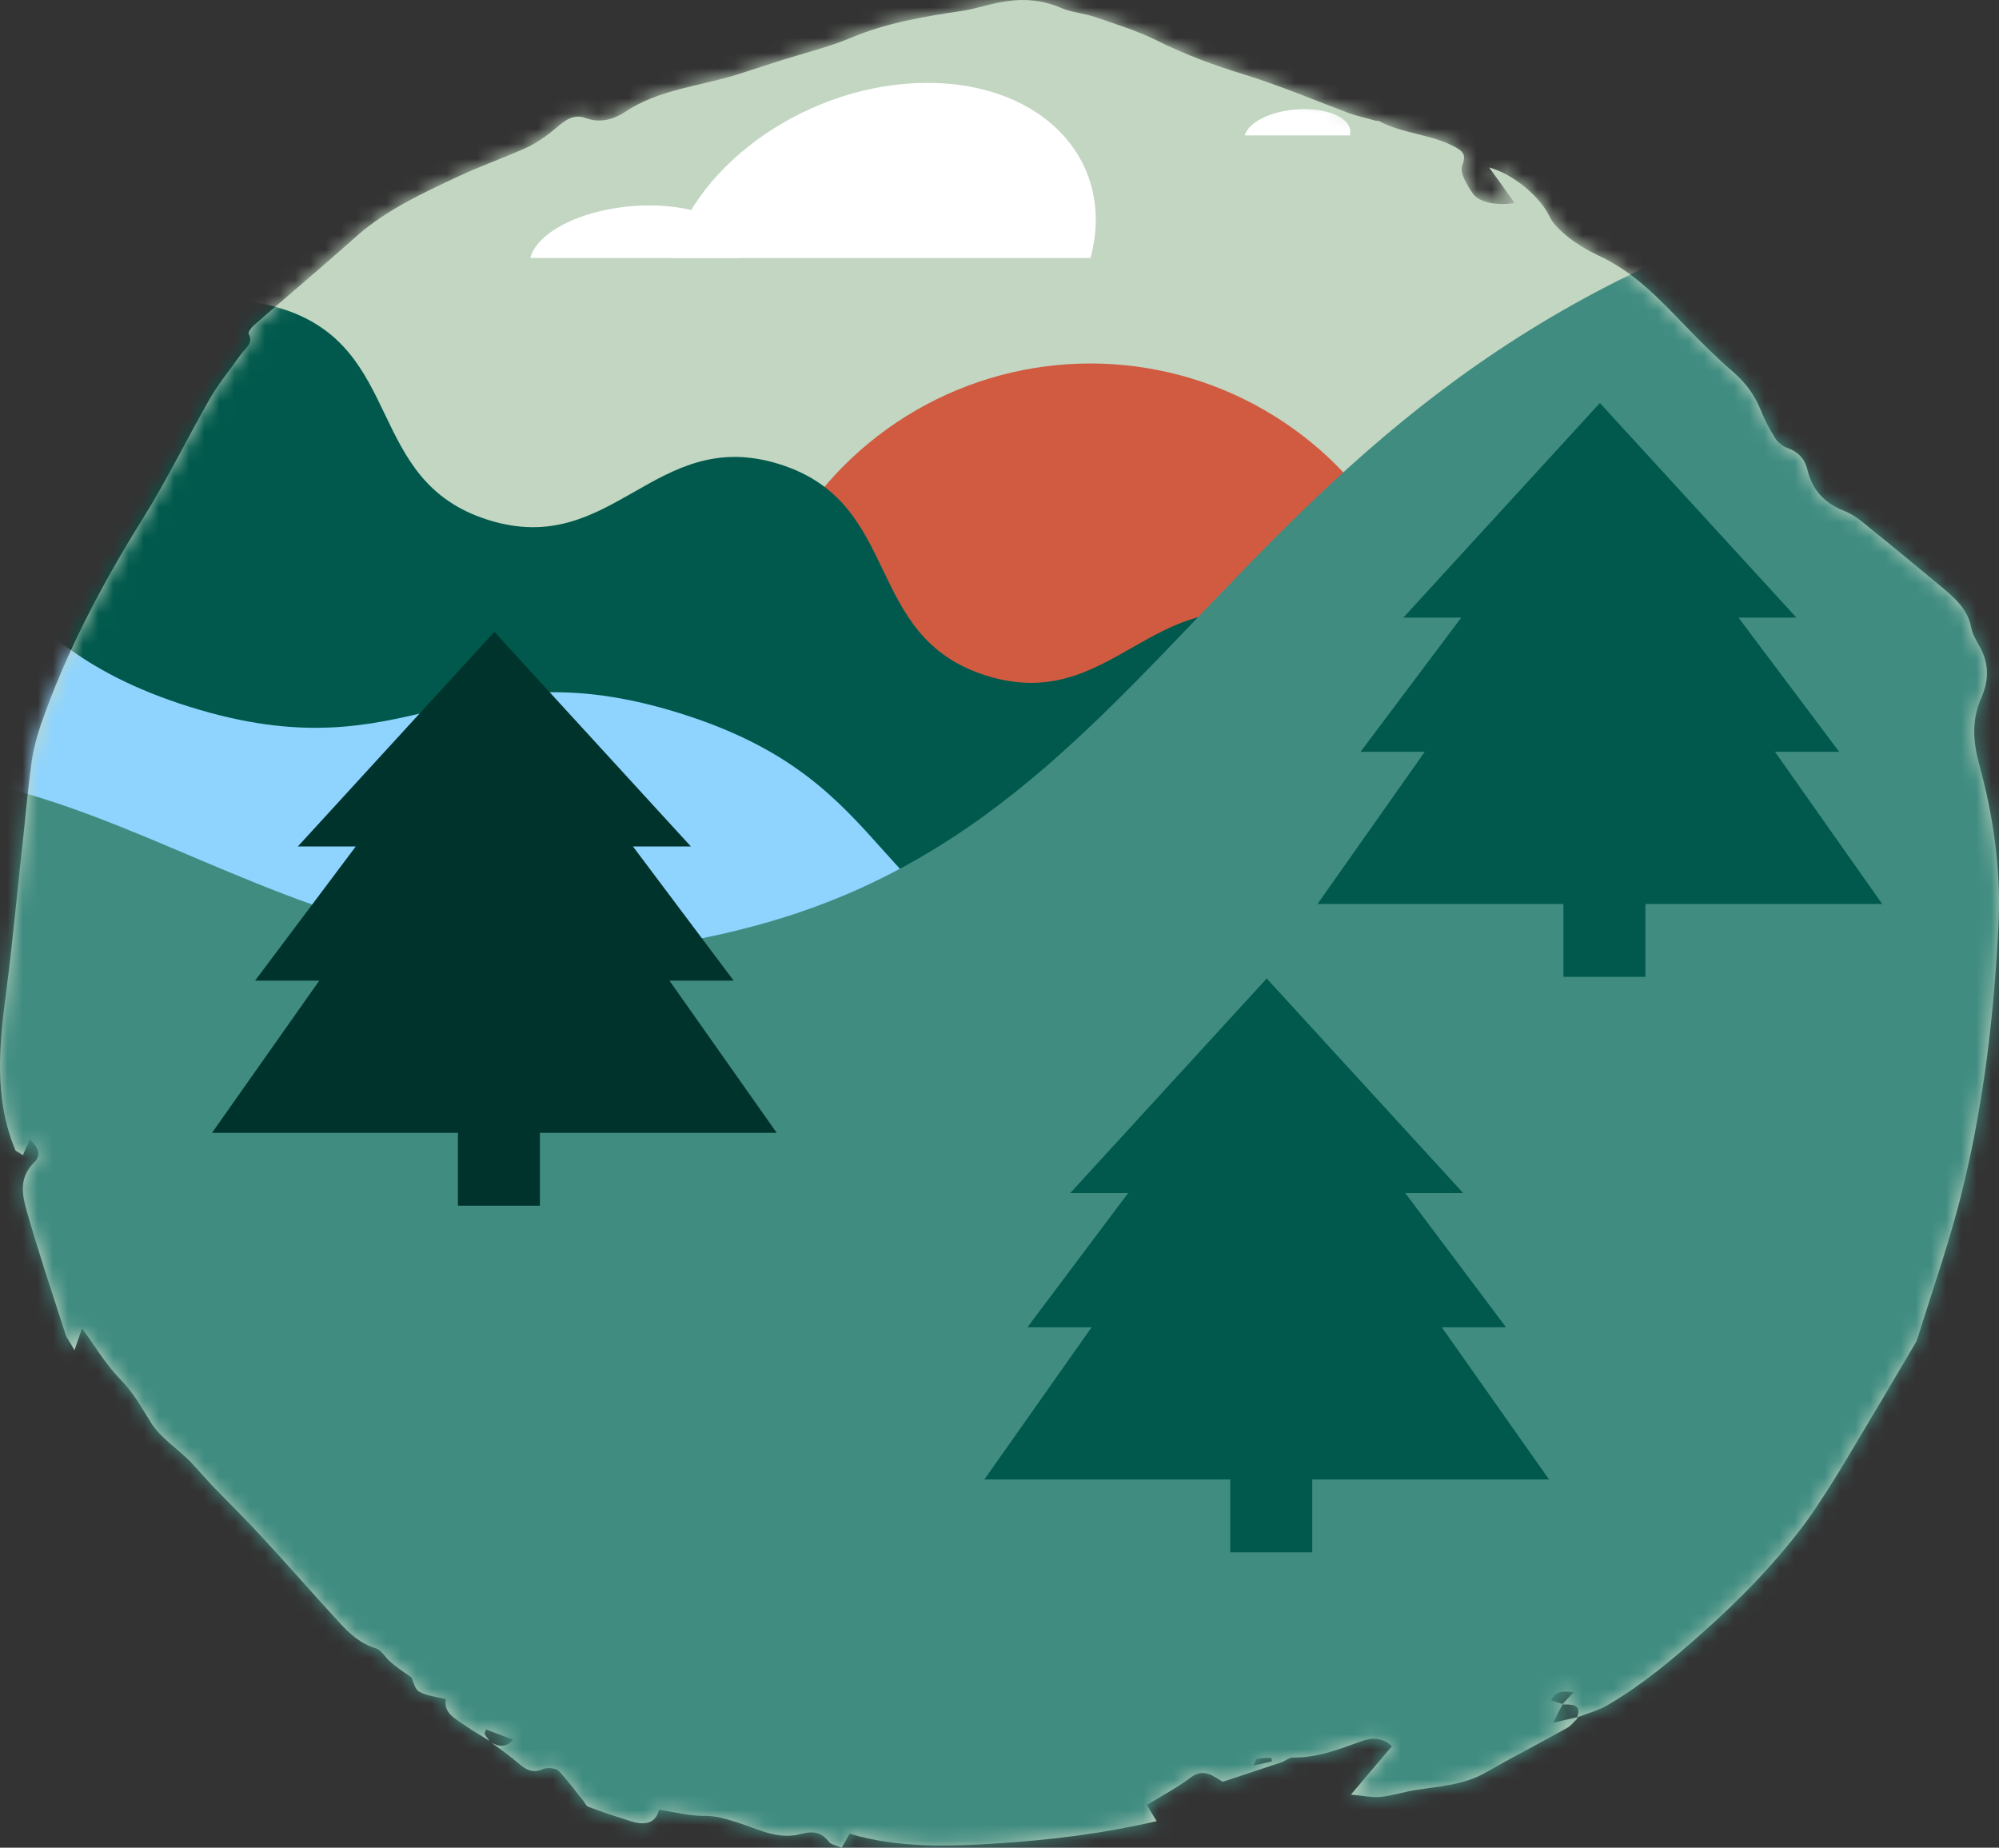 <svg width="132" height="122" viewBox="0 0 132 122" fill="none" xmlns="http://www.w3.org/2000/svg">
<rect x="0" y="0" width="132" height="122" fill="#333333" stroke="none"/>
<path fill-rule="evenodd" clip-rule="evenodd" d="M104.139 113.495C103.918 113.695 103.752 113.945 103.475 114.095C101.678 115.096 99.88 116.021 98.083 117.047C96.645 117.872 95.013 117.947 93.437 118.198C92.663 118.323 91.916 118.573 91.142 118.648C90.616 118.698 90.063 118.573 89.206 118.498C90.229 117.297 91.059 116.296 91.916 115.296C91.225 114.67 90.533 114.746 89.897 114.971C88.431 115.496 86.993 116.071 85.362 116.046C85.141 116.046 84.892 116.246 84.671 116.347C84.09 116.547 83.509 116.722 82.928 116.922C82.265 117.147 81.573 117.372 80.744 117.647C80.633 117.597 80.357 117.397 80.025 117.222C79.527 116.997 79.112 116.997 78.614 117.372C77.757 118.023 76.762 118.548 75.738 119.173C75.904 119.473 76.098 119.774 76.374 120.249C72.918 121.049 69.516 121.475 66.115 121.7C62.741 121.925 59.367 122.05 56.104 121.074C55.883 121.475 55.745 121.7 55.579 122C55.275 121.875 54.887 121.8 54.749 121.625C54.251 120.974 53.698 120.874 52.869 121.099C51.348 121.5 50.02 120.749 48.665 120.324C47.919 120.099 47.255 119.874 46.425 119.899C45.513 119.899 44.572 119.649 43.522 119.498C43.273 120.449 42.526 120.524 41.641 120.249C40.701 119.949 39.761 119.649 38.848 119.298C38.71 119.248 38.627 119.048 38.516 118.898C37.963 118.223 37.465 117.522 36.885 116.922C36.719 116.747 36.166 116.697 35.889 116.797C35.17 117.122 34.728 116.847 34.23 116.422C33.649 115.921 33.041 115.496 32.432 115.046C32.958 115.371 33.456 115.371 33.87 114.871C33.234 114.62 32.681 114.42 32.101 114.195C32.045 114.345 31.962 114.445 32.018 114.495C32.101 114.67 32.211 114.796 32.322 114.946C31.796 114.62 31.271 114.32 30.773 113.97C30.082 113.495 29.252 113.095 29.446 112.194C28.782 112.019 28.146 111.969 27.676 111.694C27.372 111.519 27.289 110.993 27.178 110.768C26.625 110.368 26.155 110.068 25.768 109.717C25.436 109.442 25.215 108.967 24.828 108.842C23.777 108.517 23.058 107.841 22.394 107.116C20.624 105.19 18.91 103.213 17.112 101.287C16.144 100.237 15.121 99.236 14.126 98.21C13.572 97.635 13.075 97.035 12.522 96.459C11.637 95.584 10.503 94.858 9.922 93.858C9.314 92.857 8.761 91.906 7.903 91.031C6.963 90.055 6.272 88.88 5.415 87.704C5.276 88.104 5.138 88.529 4.917 89.155C4.668 88.68 4.447 88.429 4.336 88.129C3.479 85.453 2.566 82.776 1.792 80.049C1.46 78.923 1.211 77.748 2.29 76.722C2.622 76.397 2.677 75.847 1.958 75.246C1.792 75.621 1.654 75.972 1.515 76.272C1.184 76.047 1.045 76.022 1.018 75.947C-0.448 72.445 -0.033 68.867 0.437 65.265C0.879 61.813 1.184 58.386 1.571 54.934C1.737 53.383 1.875 51.807 2.096 50.256C2.207 49.455 2.428 48.68 2.677 47.904C4.336 43.126 6.687 38.649 9.397 34.296C11.028 31.694 12.356 28.943 13.877 26.291C14.457 25.29 15.232 24.365 15.895 23.414C16.2 22.989 16.753 22.689 16.421 22.038C16.366 21.938 16.587 21.638 16.753 21.488C19.02 19.512 21.316 17.586 23.555 15.584C25.519 13.858 27.897 12.758 30.248 11.657C31.741 10.957 33.317 10.406 34.811 9.731C35.53 9.381 36.193 8.905 36.774 8.405C37.355 7.905 37.908 7.504 38.71 7.805C39.65 8.155 40.563 7.855 41.254 7.404C43.439 5.928 46.121 5.703 48.582 4.953C49.523 4.653 50.435 4.352 51.375 4.052C53.007 3.527 54.694 3.127 56.242 2.476C58.565 1.501 60.999 1.1 63.488 0.725C64.511 0.575 65.507 0.2 66.53 0.075C67.719 -0.1 68.908 0.025 70.069 0.525C70.761 0.825 71.59 0.875 72.309 1.125C73.692 1.601 75.075 2.026 76.347 2.651C78.227 3.602 80.218 4.327 82.265 4.953C84.588 5.678 86.828 6.629 89.095 7.479C89.676 7.68 90.284 7.805 90.865 7.98C90.92 7.98 90.976 7.98 91.031 7.98C92.58 8.83 94.488 8.855 96.036 9.681C96.589 9.981 96.838 10.181 96.562 10.906C96.368 11.407 96.866 12.207 97.253 12.783C97.696 13.383 98.802 13.583 100.018 13.408C99.41 12.557 98.885 11.807 98.332 11.057C99.936 11.482 101.733 13.033 102.314 14.284C102.563 14.809 103.088 15.284 103.586 15.684C104.167 16.135 104.83 16.535 105.522 16.86C107.928 17.961 109.614 19.787 111.329 21.563C112.324 22.589 113.348 23.614 114.454 24.565C115.283 25.29 115.864 26.091 116.251 27.041C116.5 27.667 116.804 28.267 117.164 28.843C117.33 29.143 117.662 29.443 117.994 29.568C118.768 29.843 119.183 30.319 119.349 31.019C119.653 32.295 120.427 33.22 121.81 33.746C122.418 33.996 122.944 34.421 123.441 34.846C125.045 36.122 126.622 37.448 128.198 38.749C129.11 39.499 129.94 40.25 130.161 41.425C130.244 41.876 130.521 42.326 130.742 42.726C131.35 43.827 131.323 44.928 130.853 46.028C130.189 47.504 130.272 48.905 130.687 50.456C131.655 53.958 132.152 57.56 131.959 61.188C131.682 66.891 131.018 72.57 129.691 78.123C128.889 81.55 127.7 84.902 126.649 88.279C126.594 88.404 126.566 88.554 126.483 88.68C124.935 91.306 123.386 93.933 121.81 96.559C121.008 97.885 120.178 99.211 119.266 100.487C117.275 103.163 114.924 105.59 112.38 107.841C110.472 109.542 108.508 111.193 106.268 112.519C105.632 112.919 104.858 113.12 104.139 113.395C104.471 112.494 103.779 112.544 103.143 112.544C103.365 112.319 103.586 112.069 103.918 111.744C103.116 111.619 102.701 111.694 102.424 112.269C102.729 112.369 102.977 112.444 103.199 112.519C103.005 112.869 102.839 113.195 102.563 113.745C103.309 113.57 103.752 113.47 104.194 113.37L104.139 113.495ZM83.979 116.296C83.979 116.296 83.979 116.146 83.952 116.071C83.62 116.071 83.316 116.071 83.011 116.146C82.928 116.146 82.901 116.321 82.763 116.572C83.316 116.447 83.647 116.372 84.007 116.296H83.979Z" fill="#C2D6C2"/>
<mask id="mask0_2165_3045" style="mask-type:alpha" maskUnits="userSpaceOnUse" x="0" y="0" width="132" height="122">
<path fill-rule="evenodd" clip-rule="evenodd" d="M104.139 113.495C103.918 113.695 103.752 113.945 103.475 114.095C101.678 115.096 99.88 116.021 98.083 117.047C96.645 117.872 95.013 117.947 93.437 118.198C92.663 118.323 91.916 118.573 91.142 118.648C90.616 118.698 90.063 118.573 89.206 118.498C90.229 117.297 91.059 116.296 91.916 115.296C91.225 114.67 90.533 114.746 89.897 114.971C88.431 115.496 86.993 116.071 85.362 116.046C85.141 116.046 84.892 116.246 84.671 116.347C84.09 116.547 83.509 116.722 82.928 116.922C82.265 117.147 81.573 117.372 80.744 117.647C80.633 117.597 80.357 117.397 80.025 117.222C79.527 116.997 79.112 116.997 78.614 117.372C77.757 118.023 76.762 118.548 75.738 119.173C75.904 119.473 76.098 119.774 76.374 120.249C72.918 121.049 69.516 121.475 66.115 121.7C62.741 121.925 59.367 122.05 56.104 121.074C55.883 121.475 55.745 121.7 55.579 122C55.275 121.875 54.887 121.8 54.749 121.625C54.251 120.974 53.698 120.874 52.869 121.099C51.348 121.5 50.02 120.749 48.665 120.324C47.919 120.099 47.255 119.874 46.425 119.899C45.513 119.899 44.572 119.649 43.522 119.498C43.273 120.449 42.526 120.524 41.641 120.249C40.701 119.949 39.761 119.649 38.848 119.298C38.71 119.248 38.627 119.048 38.516 118.898C37.963 118.223 37.465 117.522 36.885 116.922C36.719 116.747 36.166 116.697 35.889 116.797C35.17 117.122 34.728 116.847 34.23 116.422C33.649 115.921 33.041 115.496 32.432 115.046C32.958 115.371 33.456 115.371 33.87 114.871C33.234 114.62 32.681 114.42 32.101 114.195C32.045 114.345 31.962 114.445 32.018 114.495C32.101 114.67 32.211 114.796 32.322 114.946C31.796 114.62 31.271 114.32 30.773 113.97C30.082 113.495 29.252 113.095 29.446 112.194C28.782 112.019 28.146 111.969 27.676 111.694C27.372 111.519 27.289 110.993 27.178 110.768C26.625 110.368 26.155 110.068 25.768 109.717C25.436 109.442 25.215 108.967 24.828 108.842C23.777 108.517 23.058 107.841 22.394 107.116C20.624 105.19 18.91 103.213 17.112 101.287C16.144 100.237 15.121 99.236 14.126 98.21C13.572 97.635 13.075 97.035 12.522 96.459C11.637 95.584 10.503 94.858 9.922 93.858C9.314 92.857 8.761 91.906 7.903 91.031C6.963 90.055 6.272 88.88 5.415 87.704C5.276 88.104 5.138 88.529 4.917 89.155C4.668 88.68 4.447 88.429 4.336 88.129C3.479 85.453 2.566 82.776 1.792 80.049C1.46 78.923 1.211 77.748 2.29 76.722C2.622 76.397 2.677 75.847 1.958 75.246C1.792 75.621 1.654 75.972 1.515 76.272C1.184 76.047 1.045 76.022 1.018 75.947C-0.448 72.445 -0.033 68.867 0.437 65.265C0.879 61.813 1.184 58.386 1.571 54.934C1.737 53.383 1.875 51.807 2.096 50.256C2.207 49.455 2.428 48.68 2.677 47.904C4.336 43.126 6.687 38.649 9.397 34.296C11.028 31.694 12.356 28.943 13.877 26.291C14.457 25.29 15.232 24.365 15.895 23.414C16.2 22.989 16.753 22.689 16.421 22.038C16.366 21.938 16.587 21.638 16.753 21.488C19.02 19.512 21.316 17.586 23.555 15.584C25.519 13.858 27.897 12.758 30.248 11.657C31.741 10.957 33.317 10.406 34.811 9.731C35.53 9.381 36.193 8.905 36.774 8.405C37.355 7.905 37.908 7.504 38.71 7.805C39.65 8.155 40.563 7.855 41.254 7.404C43.439 5.928 46.121 5.703 48.582 4.953C49.523 4.653 50.435 4.352 51.375 4.052C53.007 3.527 54.694 3.127 56.242 2.476C58.565 1.501 60.999 1.1 63.488 0.725C64.511 0.575 65.507 0.2 66.53 0.075C67.719 -0.1 68.908 0.025 70.069 0.525C70.761 0.825 71.59 0.875 72.309 1.125C73.692 1.601 75.075 2.026 76.347 2.651C78.227 3.602 80.218 4.327 82.265 4.953C84.588 5.678 86.828 6.629 89.095 7.479C89.676 7.68 90.284 7.805 90.865 7.98C90.92 7.98 90.976 7.98 91.031 7.98C92.58 8.83 94.488 8.855 96.036 9.681C96.589 9.981 96.838 10.181 96.562 10.906C96.368 11.407 96.866 12.207 97.253 12.783C97.696 13.383 98.802 13.583 100.018 13.408C99.41 12.557 98.885 11.807 98.332 11.057C99.936 11.482 101.733 13.033 102.314 14.284C102.563 14.809 103.088 15.284 103.586 15.684C104.167 16.135 104.83 16.535 105.522 16.86C107.928 17.961 109.614 19.787 111.329 21.563C112.324 22.589 113.348 23.614 114.454 24.565C115.283 25.29 115.864 26.091 116.251 27.041C116.5 27.667 116.804 28.267 117.164 28.843C117.33 29.143 117.662 29.443 117.994 29.568C118.768 29.843 119.183 30.319 119.349 31.019C119.653 32.295 120.427 33.22 121.81 33.746C122.418 33.996 122.944 34.421 123.441 34.846C125.045 36.122 126.622 37.448 128.198 38.749C129.11 39.499 129.94 40.25 130.161 41.425C130.244 41.876 130.521 42.326 130.742 42.726C131.35 43.827 131.323 44.928 130.853 46.028C130.189 47.504 130.272 48.905 130.687 50.456C131.655 53.958 132.152 57.56 131.959 61.188C131.682 66.891 131.018 72.57 129.691 78.123C128.889 81.55 127.7 84.902 126.649 88.279C126.594 88.404 126.566 88.554 126.483 88.68C124.935 91.306 123.386 93.933 121.81 96.559C121.008 97.885 120.178 99.211 119.266 100.487C117.275 103.163 114.924 105.59 112.38 107.841C110.472 109.542 108.508 111.193 106.268 112.519C105.632 112.919 104.858 113.12 104.139 113.395C104.471 112.494 103.779 112.544 103.143 112.544C103.365 112.319 103.586 112.069 103.918 111.744C103.116 111.619 102.701 111.694 102.424 112.269C102.729 112.369 102.977 112.444 103.199 112.519C103.005 112.869 102.839 113.195 102.563 113.745C103.309 113.57 103.752 113.47 104.194 113.37L104.139 113.495ZM83.979 116.296C83.979 116.296 83.979 116.146 83.952 116.071C83.62 116.071 83.316 116.071 83.011 116.146C82.928 116.146 82.901 116.321 82.763 116.572C83.316 116.447 83.647 116.372 84.007 116.296H83.979Z" fill="#C2D6C2"/>
</mask>
<g mask="url(#mask0_2165_3045)">
<g clip-path="url(#clip0_2165_3045)">
<path d="M133.69 -3.78H-14.31V144.22H133.69V-3.78Z" fill="#C2D6C2"/>
<circle cx="72.001" cy="47" r="23" fill="#D15B41"/>
<path d="M-14.31 10.095C-6.09 12.665 -8.847 21.491 -0.63 24.061C7.59 26.63 10.348 17.8 18.572 20.37C26.793 22.939 24.035 31.769 32.255 34.335C40.476 36.905 43.238 28.075 51.458 30.645C59.679 33.214 56.921 42.044 65.145 44.614C73.37 47.183 76.127 38.353 84.352 40.923C92.576 43.493 89.814 52.323 98.039 54.892C106.263 57.462 109.021 48.632 117.245 51.202C125.469 53.771 125.469 63.023 133.694 65.592V144.216H-14.31V10.095Z" fill="#00594C"/>
<path d="M-14.31 28.594C0.491 33.218 -2.271 42.048 12.53 46.672C27.331 51.295 30.088 42.469 44.889 47.093C59.69 51.717 56.928 60.547 71.729 65.171C86.53 69.795 89.288 60.968 104.092 65.592C118.893 70.216 118.893 79.467 133.694 84.091V144.216H-14.31V28.594Z" fill="#8ED4FF"/>
<path d="M50.438 60.968C20.37 69.426 7.947 46.578 -14.31 51.721V144.22H133.69V10.095C81.948 18.827 81.007 52.371 50.438 60.968Z" fill="#408C81"/>
<path d="M44.265 17.033C45.977 10.648 53.577 5.471 61.237 5.471C68.897 5.471 73.724 10.648 72.012 17.033H44.261H44.265Z" fill="white"/>
<path d="M35.017 17.032C35.529 15.117 39.054 13.564 42.884 13.564C46.714 13.564 49.404 15.117 48.892 17.032H35.017Z" fill="white"/>
<path d="M82.196 8.94C82.452 7.981 84.212 7.206 86.131 7.206C88.05 7.206 89.393 7.981 89.133 8.94H82.196Z" fill="white"/>
</g>
</g>
<path d="M121.445 49.638L114.795 40.778H118.62L105.645 26.61L92.669 40.778H96.493L89.844 49.638H94.083L87 59.688H124.288L117.205 49.638H121.445Z" fill="#00594C"/>
<path d="M108.651 42.246H103.238V64.499H108.651V42.246Z" fill="#00594C"/>
<path d="M48.445 64.749L41.795 55.889H45.62L32.645 41.721L19.669 55.889H23.493L16.844 64.749H21.083L14 74.799H51.288L44.205 64.749H48.445Z" fill="#00332C"/>
<path d="M35.651 57.357H30.238V79.61H35.651V57.357Z" fill="#00332C"/>
<path d="M99.445 87.638L92.795 78.778H96.62L83.645 64.61L70.669 78.778H74.493L67.844 87.638H72.083L65 97.688H102.288L95.205 87.638H99.445Z" fill="#00594C"/>
<path d="M86.651 80.246H81.238V102.499H86.651V80.246Z" fill="#00594C"/>
<defs>
<clipPath id="clip0_2165_3045">
<rect width="148" height="148" fill="white" transform="translate(-14.31 -3.78)"/>
</clipPath>
</defs>
</svg>

